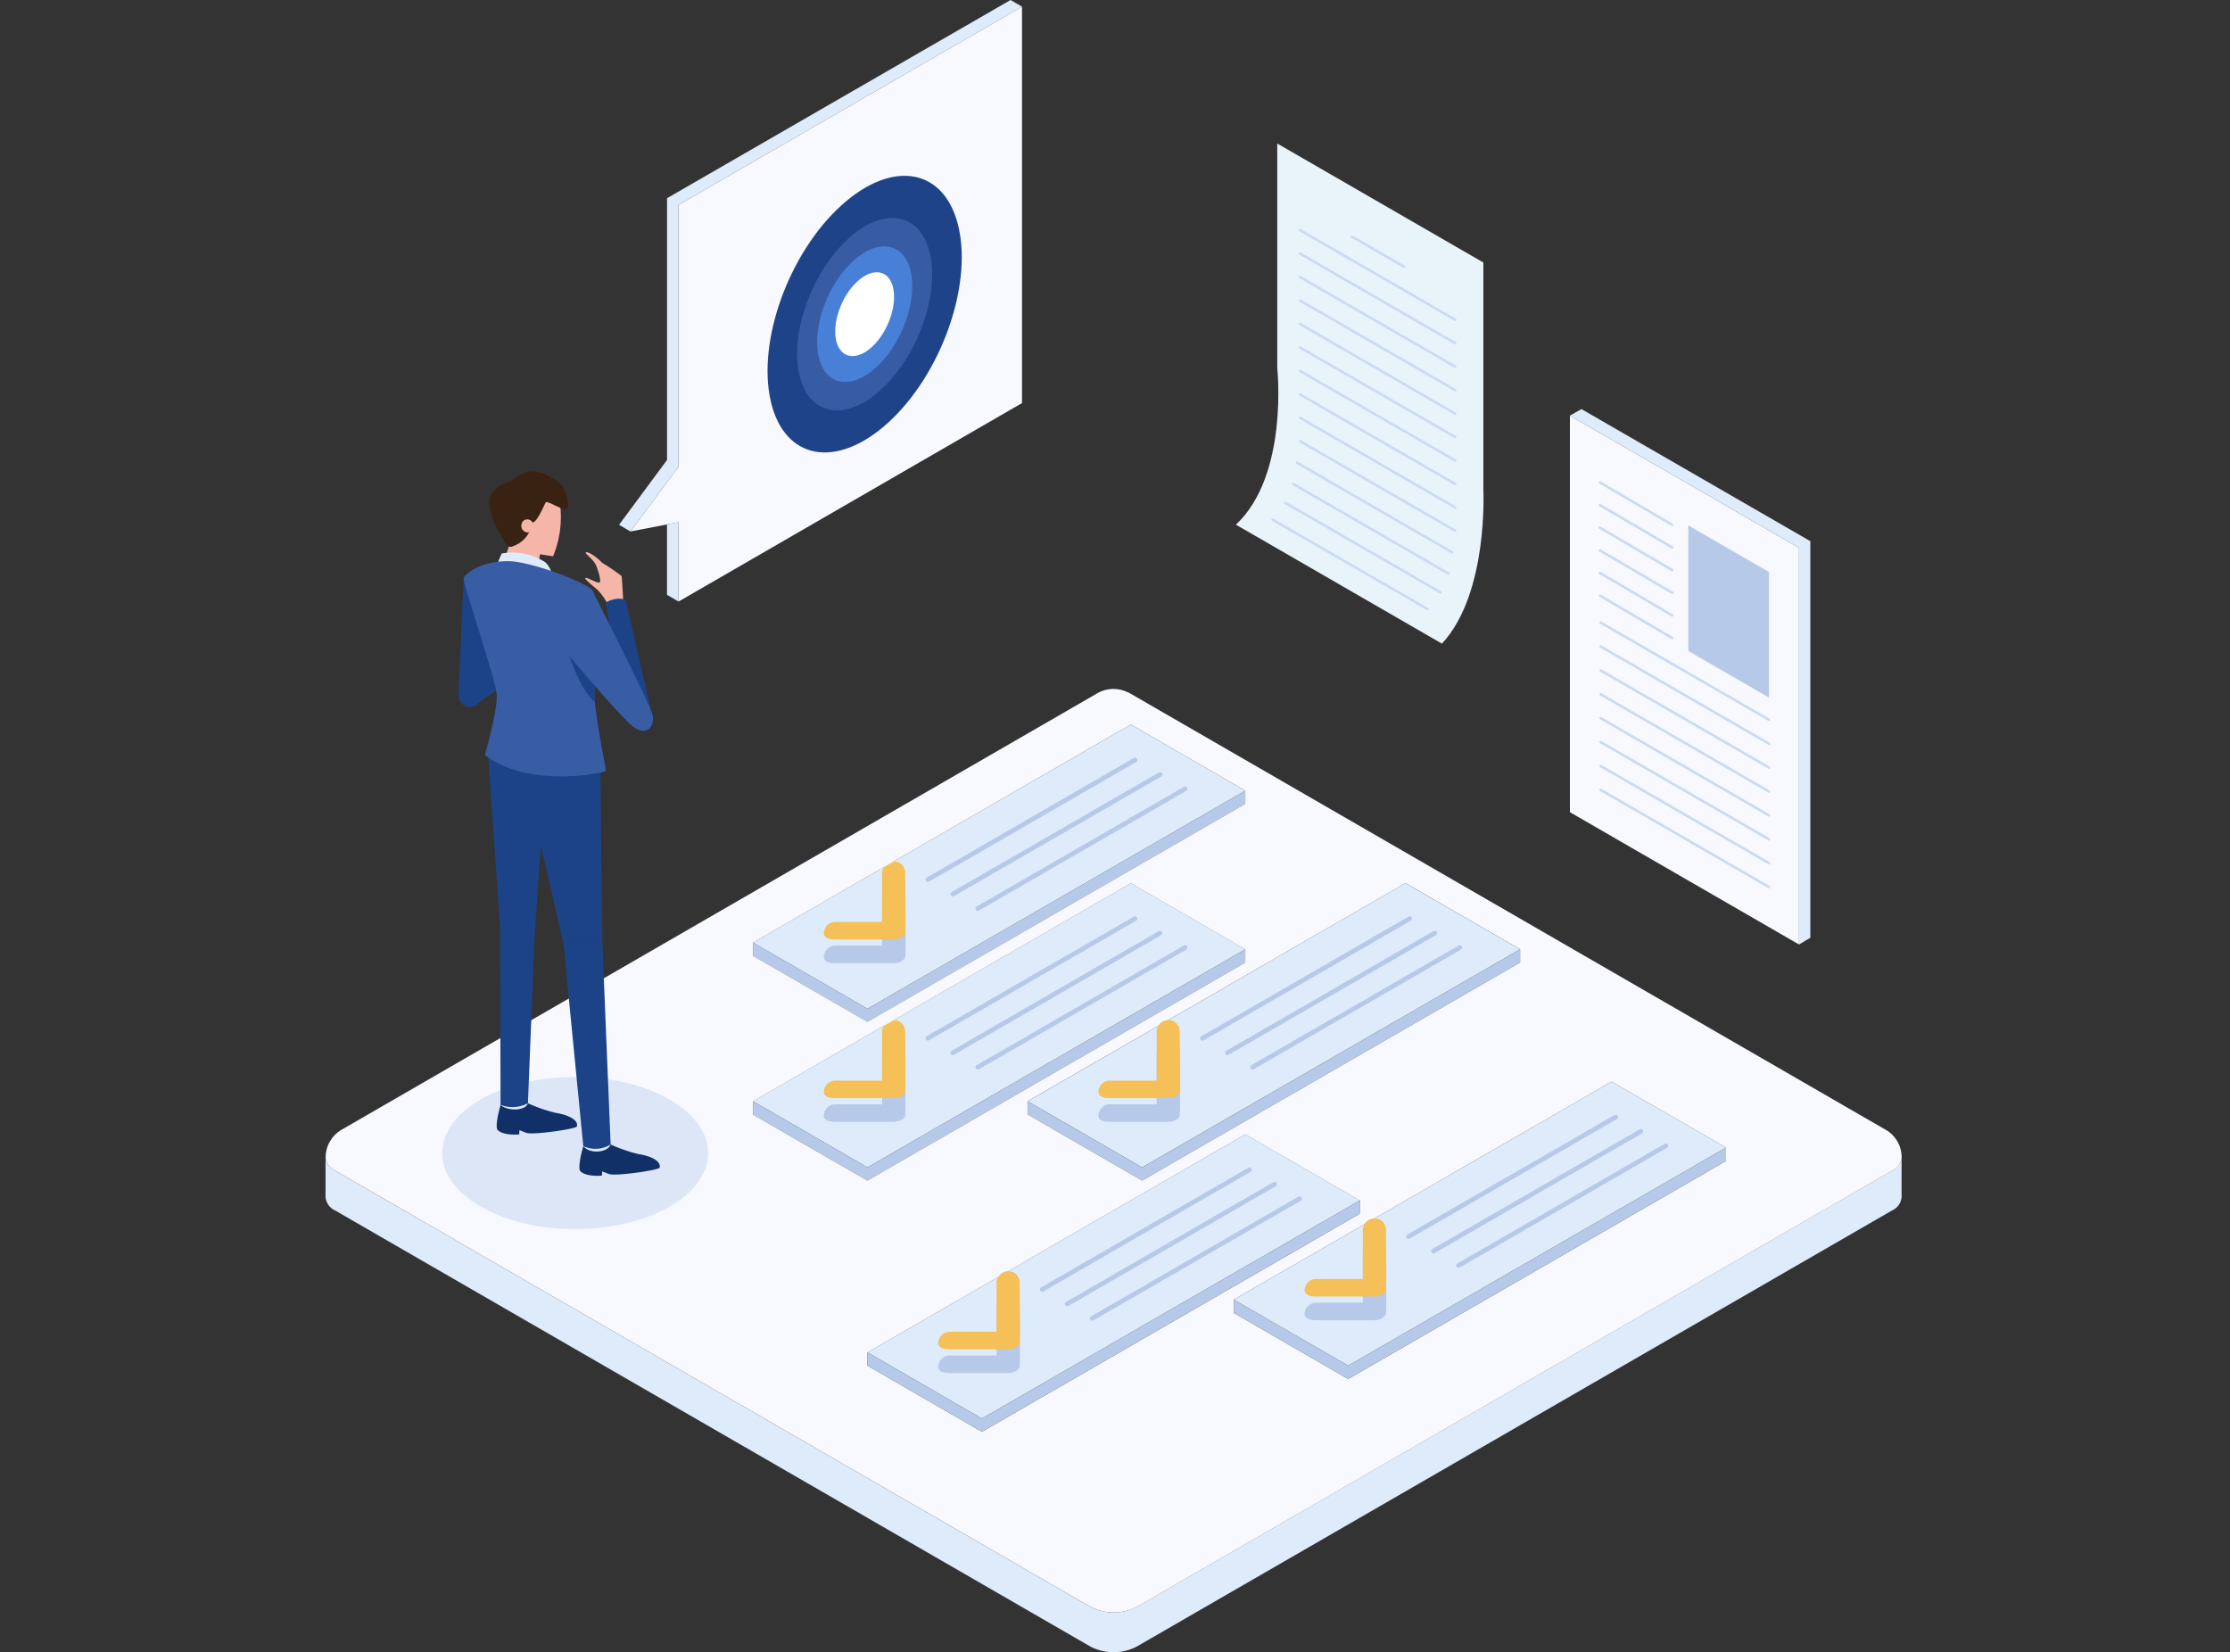 <svg xmlns="http://www.w3.org/2000/svg" xmlns:xlink="http://www.w3.org/1999/xlink" width="274" height="203" viewBox="0 0 274 203">
  <rect x="0" y="0" width="274" height="203" fill="#333333" stroke="none"/>
  <defs>
    <clipPath id="clip-path">
      <rect id="長方形_1705" data-name="長方形 1705" width="274" height="203" transform="translate(359.826 1761.231)" fill="#fff"/>
    </clipPath>
  </defs>
  <g id="right-box" transform="translate(-359.826 -1761.231)" clip-path="url(#clip-path)">
    <g id="service_3_4_preparation" transform="translate(362.136 1728.56)">
      <g id="グループ_2570" data-name="グループ 2570" transform="translate(90.216 141.184)">
        <path id="パス_23239" data-name="パス 23239" d="M140.551,149.27l-46.421,26.8,14.062,8.125,46.421-26.8Z" transform="translate(-94.13 -149.27)" fill="#deebfb"/>
        <path id="パス_23240" data-name="パス 23240" d="M113.474,179.247c-.065.484-.735.819-1.415.819h-7.175c-.316,0-1.415.019-1.415-.819V179.2a.609.609,0,0,1,.047-.168,1.4,1.4,0,0,1,1.368-1.117h5.751v-6.17a.3.3,0,0,1,.047-.168,1.426,1.426,0,0,1,1.387-1.1,1.523,1.523,0,0,1,.717.186,1.449,1.449,0,0,1,.651.9.516.516,0,0,1,.019.167h.019v.065c0,.7.084,6.971,0,7.427Z" transform="translate(-94.778 -150.741)" fill="#b6c9e8"/>
        <line id="線_2243" data-name="線 2243" x1="25.463" y2="14.704" transform="translate(21.47 4.355)" fill="none" stroke="#b6c9e8" stroke-linecap="round" stroke-linejoin="round" stroke-width="0.57"/>
        <line id="線_2244" data-name="線 2244" x1="25.472" y2="14.704" transform="translate(24.541 6.133)" fill="none" stroke="#b6c9e8" stroke-linecap="round" stroke-linejoin="round" stroke-width="0.57"/>
        <path id="パス_23241" data-name="パス 23241" d="M113.474,176.117c-.065.484-.735.819-1.415.819h-7.175c-.316,0-1.415.019-1.415-.819v-.047a.609.609,0,0,1,.047-.168,1.4,1.4,0,0,1,1.368-1.117h5.751v-6.17a.3.3,0,0,1,.047-.168,1.426,1.426,0,0,1,1.387-1.1,1.523,1.523,0,0,1,.717.186,1.449,1.449,0,0,1,.651.9.516.516,0,0,1,.019.167h.019v.065c0,.7.084,6.971,0,7.427Z" transform="translate(-94.778 -150.524)" fill="#f4c057"/>
        <path id="パス_23242" data-name="パス 23242" d="M154.613,158v1.629l-46.421,26.793L94.13,178.316v-1.638l14.062,8.125Z" transform="translate(-94.13 -149.875)" fill="#b6c9e8"/>
        <line id="線_2245" data-name="線 2245" x1="25.472" y2="14.704" transform="translate(27.612 7.911)" fill="none" stroke="#b6c9e8" stroke-linecap="round" stroke-linejoin="round" stroke-width="0.57"/>
      </g>
      <g id="グループ_2571" data-name="グループ 2571" transform="translate(90.216 121.696)">
        <path id="パス_23243" data-name="パス 23243" d="M140.551,128.33,94.13,155.123l14.062,8.125,46.421-26.793Z" transform="translate(-94.13 -128.33)" fill="#deebfb"/>
        <line id="線_2246" data-name="線 2246" x1="25.463" y2="14.704" transform="translate(21.47 4.355)" fill="none" stroke="#b6c9e8" stroke-linecap="round" stroke-linejoin="round" stroke-width="0.57"/>
        <line id="線_2247" data-name="線 2247" x1="25.472" y2="14.704" transform="translate(24.541 6.133)" fill="none" stroke="#b6c9e8" stroke-linecap="round" stroke-linejoin="round" stroke-width="0.57"/>
        <line id="線_2248" data-name="線 2248" x1="25.472" y2="14.704" transform="translate(27.612 7.901)" fill="none" stroke="#b6c9e8" stroke-linecap="round" stroke-linejoin="round" stroke-width="0.57"/>
        <path id="パス_23244" data-name="パス 23244" d="M154.613,137.06v1.619l-46.421,26.8L94.13,157.376v-1.647l14.062,8.125Z" transform="translate(-94.13 -128.935)" fill="#b6c9e8"/>
        <path id="パス_23245" data-name="パス 23245" d="M113.474,158.3c-.065.484-.735.819-1.415.819h-7.175c-.316,0-1.415.019-1.415-.819v-.047a.609.609,0,0,1,.047-.168,1.4,1.4,0,0,1,1.368-1.117h5.751V150.8a.3.3,0,0,1,.047-.168,1.426,1.426,0,0,1,1.387-1.1,1.523,1.523,0,0,1,.717.186,1.449,1.449,0,0,1,.651.9.443.443,0,0,1,.047.168v.065c0,.7.084,6.971,0,7.427Z" transform="translate(-94.778 -129.8)" fill="#b6c9e8"/>
        <path id="パス_23246" data-name="パス 23246" d="M113.474,155.167c-.065.484-.735.819-1.415.819h-7.175c-.316,0-1.415.019-1.415-.819v-.047a.609.609,0,0,1,.047-.168,1.4,1.4,0,0,1,1.368-1.117h5.751v-6.17a.3.3,0,0,1,.047-.168,1.426,1.426,0,0,1,1.387-1.1,1.523,1.523,0,0,1,.717.186,1.449,1.449,0,0,1,.651.9.516.516,0,0,1,.019.168h.019v.065c0,.7.084,6.971,0,7.427Z" transform="translate(-94.778 -129.583)" fill="#f4c057"/>
      </g>
      <g id="LINE" transform="translate(37.69 174.892)">
        <path id="パス_23247" data-name="パス 23247" d="M231.339,185.49v4.886A1.973,1.973,0,0,1,230.157,192l-92.832,53.6a6.172,6.172,0,0,1-5.621,0L38.872,192a2,2,0,0,1-1.182-1.619V185.49a1.95,1.95,0,0,0,1.182,1.619L131.7,240.724a6.288,6.288,0,0,0,5.621,0l92.832-53.615A1.98,1.98,0,0,0,231.339,185.49Z" transform="translate(-37.69 -185.49)" fill="#deebfb"/>
      </g>
      <path id="パス_23248" data-name="パス 23248" d="M229.339,177.766l-92.832-53.615a1.828,1.828,0,0,0-.335-.149,3.961,3.961,0,0,0-3.639.149L39.7,177.766a3.95,3.95,0,0,0-2,3.434,1.95,1.95,0,0,0,1.182,1.619l92.832,53.615a6.288,6.288,0,0,0,5.621,0l92.832-53.615a1.98,1.98,0,0,0,1.182-1.619,3.931,3.931,0,0,0-2-3.434Zm-44.876-22.149v1.619l-46.439,26.793L123.962,175.9v-1.619l46.421-26.793,14.081,8.125ZM90.216,154.8,136.637,128l14.062,8.125v1.619l-46.421,26.793-14.062-8.106Zm0,19.5L136.637,147.5l14.062,8.125v1.619l-46.421,26.793-14.062-8.106Zm28.124,40.6-14.062-8.125v-1.619L150.7,178.361l14.062,8.125v1.619L118.341,214.9Zm91.427-33.28-46.421,26.793-14.062-8.125v-1.619l46.421-26.793,14.062,8.106Z" transform="translate(-0.001 -6.308)" fill="#f7f9fe"/>
      <g id="グループ_2572" data-name="グループ 2572" transform="translate(123.961 141.184)">
        <path id="パス_23249" data-name="パス 23249" d="M176.8,149.27l-46.411,26.8,14.062,8.125,46.439-26.8Z" transform="translate(-130.39 -149.27)" fill="#deebfb"/>
        <path id="パス_23250" data-name="パス 23250" d="M149.724,179.247c-.065.484-.735.819-1.415.819h-7.175c-.316,0-1.415.019-1.415-.819V179.2a.609.609,0,0,1,.047-.168,1.4,1.4,0,0,1,1.368-1.117h5.751v-6.17a.3.3,0,0,1,.047-.168,1.426,1.426,0,0,1,1.387-1.1,1.523,1.523,0,0,1,.717.186,1.449,1.449,0,0,1,.651.9.515.515,0,0,1,.019.167h.019v.065c0,.7.084,6.971,0,7.427Z" transform="translate(-131.037 -150.741)" fill="#b6c9e8"/>
        <line id="線_2249" data-name="線 2249" x1="25.463" y2="14.704" transform="translate(21.479 4.355)" fill="none" stroke="#b6c9e8" stroke-linecap="round" stroke-linejoin="round" stroke-width="0.57"/>
        <line id="線_2250" data-name="線 2250" x1="25.472" y2="14.704" transform="translate(24.551 6.133)" fill="none" stroke="#b6c9e8" stroke-linecap="round" stroke-linejoin="round" stroke-width="0.57"/>
        <line id="線_2251" data-name="線 2251" x1="25.472" y2="14.704" transform="translate(27.622 7.911)" fill="none" stroke="#b6c9e8" stroke-linecap="round" stroke-linejoin="round" stroke-width="0.57"/>
        <path id="パス_23251" data-name="パス 23251" d="M190.891,158v1.629l-46.439,26.793L130.39,178.3v-1.619l14.062,8.125Z" transform="translate(-130.39 -149.875)" fill="#b6c9e8"/>
        <path id="パス_23252" data-name="パス 23252" d="M149.724,176.117c-.065.484-.735.819-1.415.819h-7.175c-.316,0-1.415.019-1.415-.819v-.047a.61.61,0,0,1,.047-.168,1.4,1.4,0,0,1,1.368-1.117h5.751v-6.17a.3.3,0,0,1,.047-.168,1.426,1.426,0,0,1,1.387-1.1,1.523,1.523,0,0,1,.717.186,1.449,1.449,0,0,1,.651.9.515.515,0,0,1,.019.167h.019v.065c0,.7.084,6.971,0,7.427Z" transform="translate(-131.037 -150.524)" fill="#f4c057"/>
      </g>
      <g id="グループ_2573" data-name="グループ 2573" transform="translate(104.278 172.044)">
        <path id="パス_23253" data-name="パス 23253" d="M155.661,182.43l-46.421,26.8,14.062,8.125,46.421-26.8Z" transform="translate(-109.24 -182.43)" fill="#deebfb"/>
        <path id="パス_23254" data-name="パス 23254" d="M128.584,212.407c-.065.484-.735.819-1.415.819h-7.175c-.316,0-1.415.019-1.415-.819v-.047a.609.609,0,0,1,.047-.168,1.4,1.4,0,0,1,1.368-1.117h5.751v-6.17a.3.3,0,0,1,.047-.168,1.426,1.426,0,0,1,1.387-1.1,1.523,1.523,0,0,1,.717.186,1.45,1.45,0,0,1,.651.9.515.515,0,0,1,.019.168h.019v.065c0,.7.084,6.971,0,7.427Z" transform="translate(-109.888 -183.901)" fill="#b6c9e8"/>
        <line id="線_2252" data-name="線 2252" x1="25.463" y2="14.704" transform="translate(21.47 4.355)" fill="none" stroke="#b6c9e8" stroke-linecap="round" stroke-linejoin="round" stroke-width="0.57"/>
        <line id="線_2253" data-name="線 2253" x1="25.472" y2="14.704" transform="translate(24.541 6.133)" fill="none" stroke="#b6c9e8" stroke-linecap="round" stroke-linejoin="round" stroke-width="0.57"/>
        <line id="線_2254" data-name="線 2254" x1="25.472" y2="14.704" transform="translate(27.612 7.911)" fill="none" stroke="#b6c9e8" stroke-linecap="round" stroke-linejoin="round" stroke-width="0.57"/>
        <path id="パス_23255" data-name="パス 23255" d="M169.723,191.16v1.629L123.3,219.582l-14.062-8.125v-1.619l14.062,8.125Z" transform="translate(-109.24 -183.035)" fill="#b6c9e8"/>
        <path id="パス_23256" data-name="パス 23256" d="M128.584,209.277c-.065.484-.735.819-1.415.819h-7.175c-.316,0-1.415.019-1.415-.819v-.047a.61.61,0,0,1,.047-.168,1.4,1.4,0,0,1,1.368-1.117h5.751v-6.17a.3.3,0,0,1,.047-.167,1.426,1.426,0,0,1,1.387-1.1,1.523,1.523,0,0,1,.717.186,1.449,1.449,0,0,1,.651.9.515.515,0,0,1,.019.168h.019v.065c0,.7.084,6.971,0,7.427Z" transform="translate(-109.888 -183.684)" fill="#f4c057"/>
      </g>
      <g id="グループ_2574" data-name="グループ 2574" transform="translate(149.284 165.567)">
        <path id="パス_23257" data-name="パス 23257" d="M204.021,175.47,157.6,202.263l14.062,8.106,46.421-26.793Z" transform="translate(-157.6 -175.47)" fill="#deebfb"/>
        <path id="パス_23258" data-name="パス 23258" d="M176.944,205.418c-.065.484-.735.838-1.415.838h-7.175c-.316,0-1.415,0-1.415-.838v-.047a.61.61,0,0,1,.047-.167,1.386,1.386,0,0,1,1.368-1.1h5.751v-6.189a.257.257,0,0,1,.047-.149,1.407,1.407,0,0,1,1.387-1.1,1.757,1.757,0,0,1,.717.168,1.435,1.435,0,0,1,.651.931.41.41,0,0,1,.019.149h.019v.065c0,.7.084,6.971,0,7.427Z" transform="translate(-158.248 -176.94)" fill="#b6c9e8"/>
        <line id="線_2255" data-name="線 2255" x1="25.463" y2="14.695" transform="translate(21.47 4.346)" fill="none" stroke="#b6c9e8" stroke-linecap="round" stroke-linejoin="round" stroke-width="0.57"/>
        <line id="線_2256" data-name="線 2256" x1="25.472" y2="14.704" transform="translate(24.541 6.114)" fill="none" stroke="#b6c9e8" stroke-linecap="round" stroke-linejoin="round" stroke-width="0.57"/>
        <line id="線_2257" data-name="線 2257" x1="25.472" y2="14.704" transform="translate(27.612 7.892)" fill="none" stroke="#b6c9e8" stroke-linecap="round" stroke-linejoin="round" stroke-width="0.57"/>
        <path id="パス_23259" data-name="パス 23259" d="M218.083,184.18v1.638l-46.421,26.793L157.6,204.487v-1.619l14.062,8.106Z" transform="translate(-157.6 -176.074)" fill="#b6c9e8"/>
        <path id="パス_23260" data-name="パス 23260" d="M176.944,202.288c-.065.484-.735.838-1.415.838h-7.175c-.316,0-1.415,0-1.415-.838v-.047a.609.609,0,0,1,.047-.168,1.386,1.386,0,0,1,1.368-1.1h5.751v-6.189a.258.258,0,0,1,.047-.149,1.407,1.407,0,0,1,1.387-1.1,1.757,1.757,0,0,1,.717.168,1.435,1.435,0,0,1,.651.931.41.41,0,0,1,.019.149h.019v.065c0,.7.084,6.971,0,7.427Z" transform="translate(-158.248 -176.723)" fill="#f4c057"/>
      </g>
      <g id="グループ_2576" data-name="グループ 2576" transform="translate(52.022 90.596)">
        <path id="パス_23261" data-name="パス 23261" d="M85.765,184.2c0,5.174-7.315,9.353-16.342,9.353S53.09,189.369,53.09,184.2s7.315-9.344,16.333-9.344S85.765,179.048,85.765,184.2Z" transform="translate(-53.09 -100.457)" fill="#719ed9" opacity="0.2"/>
        <g id="グループ_2575" data-name="グループ 2575" transform="translate(2.01 0)">
          <path id="パス_23262" data-name="パス 23262" d="M76.689,112.541s-.14-3.174-.242-4.039a22.333,22.333,0,0,0-2.382-1.61c-.493-.549-1.666-1.443-2.01-1.3-.251.1.921.8,1.256,1.619s.614,1.9.447,2.066c-.2.2-1.48-.614-1.75-.549s1.238,1.256,1.508,1.5a7.45,7.45,0,0,1,1.4,2.113c.1.512,1.768.2,1.768.2Z" transform="translate(-56.41 -95.652)" fill="#f5b5a9"/>
          <path id="パス_23263" data-name="パス 23263" d="M80.489,126.5l-3.378-14.686a3.135,3.135,0,0,0-2.4.372s2.28,14.1,2.4,14.118,3.378.186,3.378.186Z" transform="translate(-56.6 -96.081)" fill="#1c4387"/>
          <path id="パス_23264" data-name="パス 23264" d="M62.019,104.18a24.559,24.559,0,0,1-1.089,2.932,41.476,41.476,0,0,0,4.476.912,12.464,12.464,0,0,1,.493-3.239c.372-.558-3.89-.6-3.89-.6Z" transform="translate(-55.644 -95.555)" fill="#f5b5a9"/>
          <path id="パス_23265" data-name="パス 23265" d="M75.044,183.67a18.784,18.784,0,0,0,3.425,1.182c1.619.251,2.811.9,2.587,1.675-.084.288-5.407,1.08-6.226.772s-.745-.307-.8-.316-.047.512-.047.512-1.964.2-2.671-.558c-.391-.409.391-3.7.986-4.439s2.755,1.173,2.755,1.173Z" transform="translate(-56.357 -100.975)" fill="#113068"/>
          <path id="パス_23266" data-name="パス 23266" d="M71.72,183.975c.856,1.052,3.034.763,3.36-.2Z" transform="translate(-56.392 -101.075)" fill="#deebfb"/>
          <path id="パス_23267" data-name="パス 23267" d="M64.124,178.23a18.785,18.785,0,0,0,3.425,1.182c1.619.261,2.811.9,2.587,1.675-.084.288-5.407,1.08-6.226.772s-.745-.307-.8-.316-.047.512-.047.512-1.964.2-2.671-.558c-.391-.409.391-3.7.986-4.439s2.755,1.173,2.755,1.173Z" transform="translate(-55.599 -100.598)" fill="#113068"/>
          <path id="パス_23268" data-name="パス 23268" d="M60.79,178.545c.866.754,3.034.763,3.36-.2Z" transform="translate(-55.634 -100.699)" fill="#deebfb"/>
          <path id="パス_23269" data-name="パス 23269" d="M73.237,133.434l.261,22.121H68.714L63.54,133.09Z" transform="translate(-55.825 -97.56)" fill="#1c4387"/>
          <path id="パス_23270" data-name="パス 23270" d="M73.884,157.23l1.014,24.7a3.531,3.531,0,0,1-3.36.2L69.1,157.23h4.793Z" transform="translate(-56.211 -99.234)" fill="#1c4387"/>
          <path id="パス_23271" data-name="パス 23271" d="M59.13,132.03l1.48,21.4,4.281.549,1.545-21.647Z" transform="translate(-55.519 -97.487)" fill="#1c4387"/>
          <path id="パス_23272" data-name="パス 23272" d="M65,155.568l-.847,21.144a4.063,4.063,0,0,1-3.36.2L60.73,155.01l4.281.549Z" transform="translate(-55.63 -99.081)" fill="#1c4387"/>
          <path id="パス_23273" data-name="パス 23273" d="M55.874,109.1s-.624,13.308-.624,14.369a1.363,1.363,0,0,0,2.578.6c1-1.517,3.825-10.861,3.825-10.861l-5.789-4.1Z" transform="translate(-55.25 -95.897)" fill="#1c4387"/>
          <path id="パス_23274" data-name="パス 23274" d="M57.47,125.341l3.267-2.336-.409-2.745-3.667,1.1Z" transform="translate(-55.348 -96.671)" fill="#1c4387"/>
          <path id="パス_23275" data-name="パス 23275" d="M68.143,99.554a12.6,12.6,0,0,1-.912,5.882c-2.755-.4-4.169-.633-5.24-1.8s-2.215-4.383-.81-6.161,6.31-1.591,6.961,2.085Z" transform="translate(-55.616 -95.015)" fill="#f5b5a9"/>
          <path id="パス_23276" data-name="パス 23276" d="M60.29,107.236c.037-.168.6-1.5.6-1.5a7.365,7.365,0,0,1,5.379,1.08,2.916,2.916,0,0,1,.875,2.029l-6.84-1.619Z" transform="translate(-55.6 -95.651)" fill="#deebfb"/>
          <path id="パス_23277" data-name="パス 23277" d="M61.522,106.76c2.4.047,8.525,2.178,10.144,3.481,1.005.81.121,11.186.372,13.839s1.368,8.255,1.368,8.441-9.334,2.28-14.872-1.945c0,0,1.6-5.584,1.452-7.455s-4.123-13.56-4.067-14.183,2.178-2.243,5.6-2.178Z" transform="translate(-55.296 -95.734)" fill="#385da4"/>
          <path id="パス_23278" data-name="パス 23278" d="M72.586,110.493s7.157,14.025,7.464,15.412-.772,2.9-2.671,1.2c-1.964-1.759-7.529-8.432-7.529-8.432C68.231,114.169,69.692,109.683,72.586,110.493Z" transform="translate(-56.216 -95.987)" fill="#385da4"/>
          <path id="パス_23279" data-name="パス 23279" d="M69.9,119.29s1.247,4.123,3.108,5.658l-.047-2.057-3.071-3.6Z" transform="translate(-56.265 -96.603)" fill="#1c4387"/>
          <path id="パス_23280" data-name="パス 23280" d="M66.271,98.67c.8.047,2.485,1.47,2.736.549a5.3,5.3,0,0,0-.67-2.42c-.465-.772-2.773-2.178-4.234-1.833a4.925,4.925,0,0,0-2.159,1.182c-.2.065-2.68.614-2.634,2.587a8.034,8.034,0,0,0,1.415,3.909c.419.893.763,1.563,1.219,1.536a3.524,3.524,0,0,0,2.261-1.787c.093-.54-.251-1.1.419-1.2.549-.084,1.191-1.647,1.638-2.522Z" transform="translate(-55.532 -94.913)" fill="#392211"/>
          <path id="パス_23281" data-name="パス 23281" d="M64.917,101.631a.725.725,0,0,0-1.349.177.809.809,0,0,0,.931,1.024l.419-1.2Z" transform="translate(-55.825 -95.351)" fill="#f5b5a9"/>
        </g>
      </g>
      <g id="グループ_2578" data-name="グループ 2578" transform="translate(73.753 32.67)">
        <g id="LINE-2" data-name="LINE">
          <path id="パス_23282" data-name="パス 23282" d="M125.95,33.489l-42.2,24.355V90.017l-5.919,7.957-1.387-.828,5.891-7.957V57.025L124.545,32.67Z" transform="translate(-76.44 -32.67)" fill="#deebfb"/>
        </g>
        <g id="LINE-3" data-name="LINE" transform="translate(1.387 0.819)">
          <path id="パス_23283" data-name="パス 23283" d="M126.054,33.55V82.26l-42.2,24.383V96.89l-1.415.279-4.5.865,5.919-7.957V57.905Z" transform="translate(-77.93 -33.55)" fill="#f7f9fe"/>
        </g>
        <g id="LINE-4" data-name="LINE" transform="translate(5.891 64.159)">
          <path id="パス_23284" data-name="パス 23284" d="M84.185,101.61v9.753l-1.415-.828v-8.646Z" transform="translate(-82.77 -101.61)" fill="#deebfb"/>
        </g>
        <g id="グループ_2577" data-name="グループ 2577" transform="translate(18.245 21.605)">
          <path id="パス_23285" data-name="パス 23285" d="M119.53,62.255c1.638,7.324-2.206,18.027-8.59,23.89S98.06,90.826,96.422,83.5s2.206-18.027,8.59-23.89,12.88-4.681,14.518,2.643Z" transform="translate(-96.044 -55.885)" fill="#1f4388"/>
          <path id="パス_23286" data-name="パス 23286" d="M116.283,65.88c1.135,5.091-1.536,12.527-5.975,16.612s-8.953,3.257-10.1-1.833,1.536-12.527,5.975-16.612S115.138,60.79,116.283,65.88Z" transform="translate(-96.315 -56.271)" fill="#375ca3"/>
          <path id="パス_23287" data-name="パス 23287" d="M114.093,68.317c.8,3.592-1.08,8.832-4.207,11.708s-6.31,2.3-7.11-1.294,1.08-8.832,4.207-11.708S113.293,64.725,114.093,68.317Z" transform="translate(-96.498 -56.531)" fill="#4880d8"/>
          <path id="パス_23288" data-name="パス 23288" d="M112.1,70.546c.493,2.224-.67,5.463-2.606,7.24s-3.9,1.424-4.4-.8.67-5.463,2.606-7.24S111.6,68.322,112.1,70.546Z" transform="translate(-96.664 -56.768)" fill="#fff"/>
        </g>
      </g>
      <g id="グループ_2580" data-name="グループ 2580" transform="translate(149.545 50.306)">
        <path id="パス_23289" data-name="パス 23289" d="M183.2,113.071,157.88,98.45c6.515-6.068,5.081-19.246,5.081-19.246V51.62l25.323,14.62V94.113s.661,12.768-5.081,18.948Z" transform="translate(-157.88 -51.62)" fill="#e9f4fa"/>
        <g id="グループ_2579" data-name="グループ 2579" transform="translate(4.514 10.647)">
          <line id="線_2258" data-name="線 2258" x1="19.06" y1="11" transform="translate(3.369 14.416)" fill="none" stroke="#c9daf2" stroke-linecap="round" stroke-linejoin="round" stroke-width="0.31"/>
          <line id="線_2259" data-name="線 2259" x1="19.06" y1="11" transform="translate(3.369 17.301)" fill="none" stroke="#c9daf2" stroke-linecap="round" stroke-linejoin="round" stroke-width="0.31"/>
          <line id="線_2260" data-name="線 2260" x1="19.06" y1="11.01" transform="translate(3.369 11.531)" fill="none" stroke="#c9daf2" stroke-linecap="round" stroke-linejoin="round" stroke-width="0.31"/>
          <line id="線_2261" data-name="線 2261" x1="19.06" y1="11.01" transform="translate(3.369 8.646)" fill="none" stroke="#c9daf2" stroke-linecap="round" stroke-linejoin="round" stroke-width="0.31"/>
          <line id="線_2262" data-name="線 2262" x1="19.06" y1="11.01" transform="translate(3.369 5.761)" fill="none" stroke="#c9daf2" stroke-linecap="round" stroke-linejoin="round" stroke-width="0.31"/>
          <line id="線_2263" data-name="線 2263" x1="19.06" y1="11.01" transform="translate(3.369 2.876)" fill="none" stroke="#c9daf2" stroke-linecap="round" stroke-linejoin="round" stroke-width="0.31"/>
          <line id="線_2264" data-name="線 2264" x1="19.06" y1="11" transform="translate(3.369)" fill="none" stroke="#c9daf2" stroke-linecap="round" stroke-linejoin="round" stroke-width="0.31"/>
          <line id="線_2265" data-name="線 2265" x1="6.394" y1="3.695" transform="translate(9.763 0.8)" fill="none" stroke="#c9daf2" stroke-linecap="round" stroke-linejoin="round" stroke-width="0.31"/>
          <line id="線_2266" data-name="線 2266" x1="19.06" y1="11" transform="translate(3.369 20.186)" fill="none" stroke="#c9daf2" stroke-linecap="round" stroke-linejoin="round" stroke-width="0.31"/>
          <line id="線_2267" data-name="線 2267" x1="19.06" y1="11.01" transform="translate(3.369 23.052)" fill="none" stroke="#c9daf2" stroke-linecap="round" stroke-linejoin="round" stroke-width="0.31"/>
          <line id="線_2268" data-name="線 2268" x1="19.06" y1="11" transform="translate(3.369 25.928)" fill="none" stroke="#c9daf2" stroke-linecap="round" stroke-linejoin="round" stroke-width="0.31"/>
          <line id="線_2269" data-name="線 2269" x1="19.06" y1="11.01" transform="translate(2.987 28.571)" fill="none" stroke="#c9daf2" stroke-linecap="round" stroke-linejoin="round" stroke-width="0.31"/>
          <line id="線_2270" data-name="線 2270" x1="19.06" y1="11" transform="translate(2.531 31.186)" fill="none" stroke="#c9daf2" stroke-linecap="round" stroke-linejoin="round" stroke-width="0.31"/>
          <line id="線_2271" data-name="線 2271" x1="19.069" y1="11" transform="translate(1.545 33.494)" fill="none" stroke="#c9daf2" stroke-linecap="round" stroke-linejoin="round" stroke-width="0.31"/>
          <line id="線_2272" data-name="線 2272" x1="19.06" y1="11" transform="translate(0 35.569)" fill="none" stroke="#c9daf2" stroke-linecap="round" stroke-linejoin="round" stroke-width="0.31"/>
        </g>
      </g>
      <g id="グループ_2582" data-name="グループ 2582" transform="translate(190.586 82.934)">
        <g id="LINE-5" data-name="LINE" transform="translate(0 0.8)">
          <path id="パス_23290" data-name="パス 23290" d="M230.132,103.789v48.738L201.98,136.269V87.54Z" transform="translate(-201.98 -87.54)" fill="#f7f9fe"/>
        </g>
        <g id="LINE-6" data-name="LINE" transform="translate(0 0)">
          <path id="パス_23291" data-name="パス 23291" d="M231.519,102.91v48.729l-1.387.828V103.729L201.98,87.48l1.415-.8Z" transform="translate(-201.98 -86.68)" fill="#deebfb"/>
        </g>
        <g id="LINE-7" data-name="LINE" transform="translate(14.546 14.295)">
          <path id="パス_23292" data-name="パス 23292" d="M227.521,107.763v15.43l-9.911-5.723V102.04Z" transform="translate(-217.61 -102.04)" fill="#b6c9e8"/>
        </g>
        <g id="グループ_2581" data-name="グループ 2581" transform="translate(3.695 9.018)">
          <line id="線_2273" data-name="線 2273" x1="20.688" y1="11.94" transform="translate(0.074 34.834)" fill="none" stroke="#c9daf2" stroke-linecap="round" stroke-linejoin="round" stroke-width="0.31"/>
          <line id="線_2274" data-name="線 2274" x1="20.688" y1="11.94" transform="translate(0.074 37.766)" fill="none" stroke="#c9daf2" stroke-linecap="round" stroke-linejoin="round" stroke-width="0.31"/>
          <line id="線_2275" data-name="線 2275" x1="20.688" y1="11.95" transform="translate(0.074 31.893)" fill="none" stroke="#c9daf2" stroke-linecap="round" stroke-linejoin="round" stroke-width="0.31"/>
          <line id="線_2276" data-name="線 2276" x1="20.688" y1="11.94" transform="translate(0.074 28.962)" fill="none" stroke="#c9daf2" stroke-linecap="round" stroke-linejoin="round" stroke-width="0.31"/>
          <line id="線_2277" data-name="線 2277" x1="20.688" y1="11.95" transform="translate(0.074 26.021)" fill="none" stroke="#c9daf2" stroke-linecap="round" stroke-linejoin="round" stroke-width="0.31"/>
          <line id="線_2278" data-name="線 2278" x1="20.688" y1="11.94" transform="translate(0.074 23.089)" fill="none" stroke="#c9daf2" stroke-linecap="round" stroke-linejoin="round" stroke-width="0.31"/>
          <line id="線_2279" data-name="線 2279" x1="20.688" y1="11.95" transform="translate(0.074 20.149)" fill="none" stroke="#c9daf2" stroke-linecap="round" stroke-linejoin="round" stroke-width="0.31"/>
          <line id="線_2280" data-name="線 2280" x1="20.688" y1="11.94" transform="translate(0.074 17.217)" fill="none" stroke="#c9daf2" stroke-linecap="round" stroke-linejoin="round" stroke-width="0.31"/>
          <line id="線_2281" data-name="線 2281" x1="8.869" y1="5.212" transform="translate(0 13.904)" fill="none" stroke="#c9daf2" stroke-linecap="round" stroke-linejoin="round" stroke-width="0.31"/>
          <line id="線_2282" data-name="線 2282" x1="8.869" y1="5.212" transform="translate(0 11.121)" fill="none" stroke="#c9daf2" stroke-linecap="round" stroke-linejoin="round" stroke-width="0.31"/>
          <line id="線_2283" data-name="線 2283" x1="8.869" y1="5.202" transform="translate(0 8.348)" fill="none" stroke="#c9daf2" stroke-linecap="round" stroke-linejoin="round" stroke-width="0.31"/>
          <line id="線_2284" data-name="線 2284" x1="8.869" y1="5.202" transform="translate(0 5.565)" fill="none" stroke="#c9daf2" stroke-linecap="round" stroke-linejoin="round" stroke-width="0.31"/>
          <line id="線_2285" data-name="線 2285" x1="8.869" y1="5.202" transform="translate(0 2.783)" fill="none" stroke="#c9daf2" stroke-linecap="round" stroke-linejoin="round" stroke-width="0.31"/>
          <line id="線_2286" data-name="線 2286" x1="8.869" y1="5.202" fill="none" stroke="#c9daf2" stroke-linecap="round" stroke-linejoin="round" stroke-width="0.31"/>
        </g>
      </g>
    </g>
  </g>
</svg>
